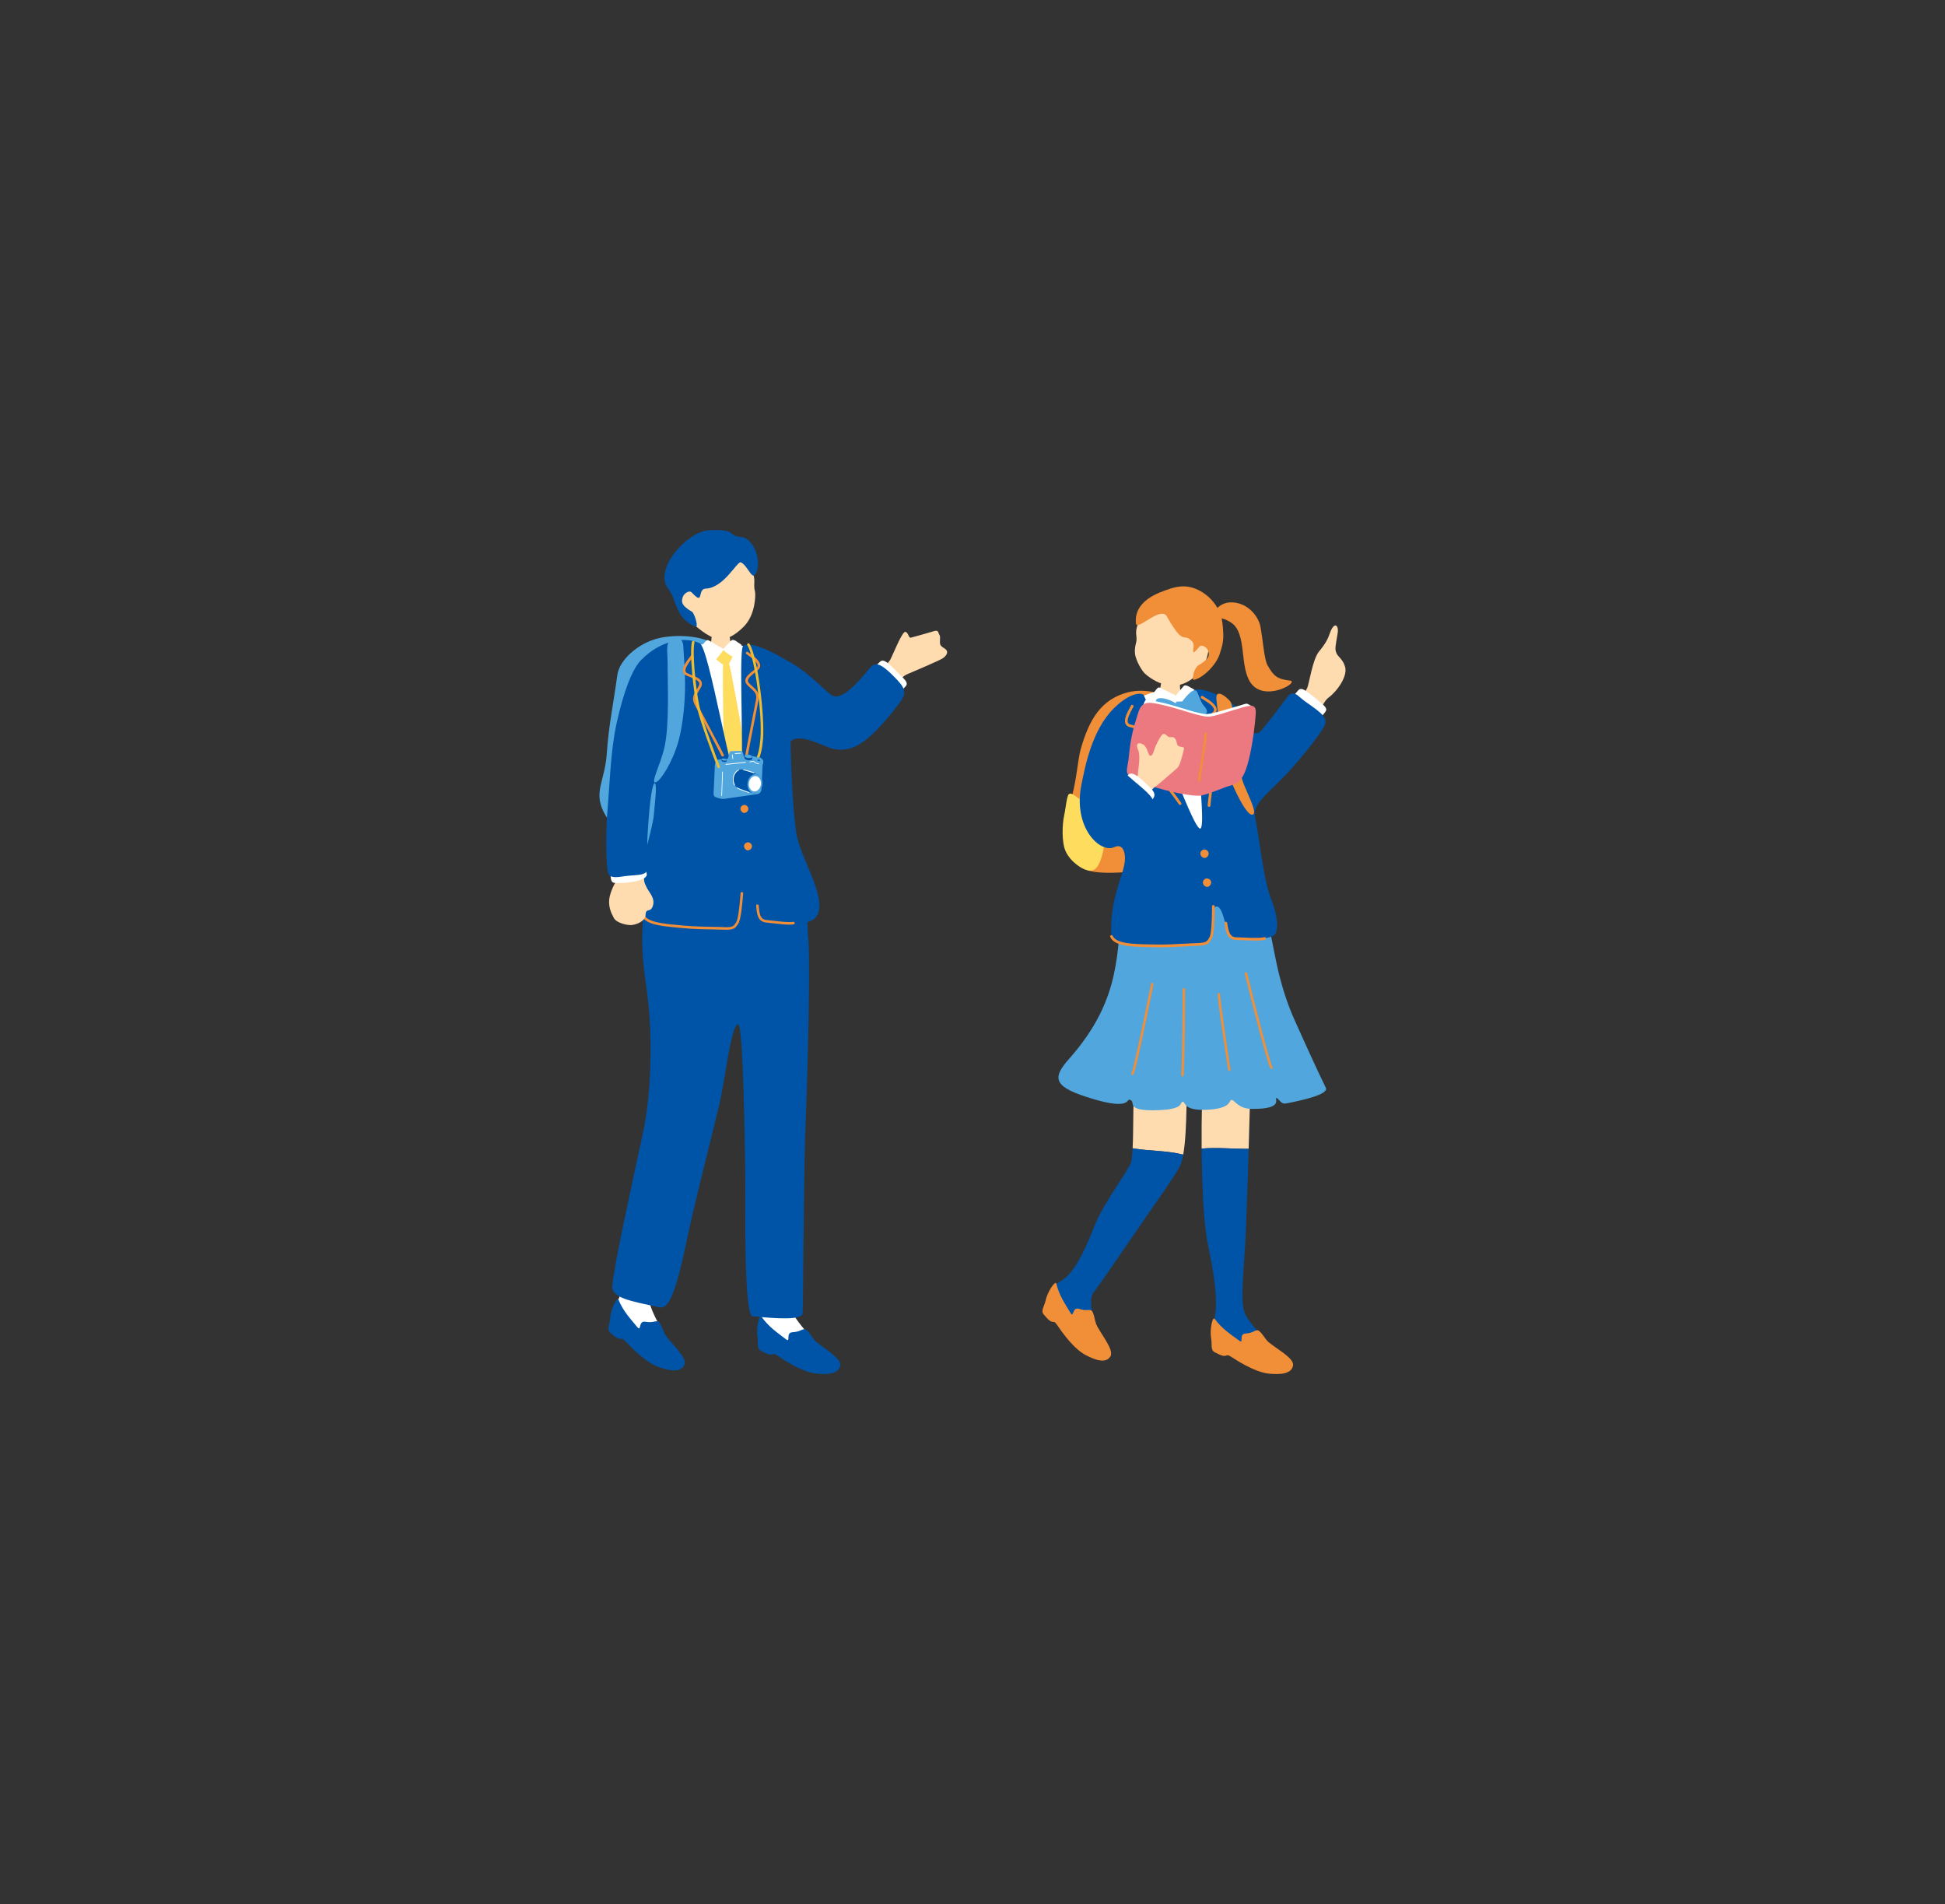 <?xml version="1.0" encoding="UTF-8"?>
<svg id="a" data-name="レイヤー_1" xmlns="http://www.w3.org/2000/svg" width="378" height="369.99" viewBox="0 0 378 369.99">
  <rect x="0" y="0" width="378" height="369.99" fill="#333333" stroke="none"/>
  <defs>
    <style>
      .c {
        fill: #51a7dd;
      }

      .d {
        fill: #ed7980;
      }

      .e {
        fill: #edbc32;
      }

      .f {
        fill: #fff;
      }

      .g {
        fill: #ffdbb0;
      }

      .h {
        fill: #fedc5e;
      }

      .i {
        fill: #f18e38;
      }

      .j {
        fill: #0054a7;
      }
    </style>
  </defs>
  <g id="b" data-name="_x34_">
    <path class="g" d="M174.05,133.44c.39-.6,1.09-1.91,2.18-2.39,1.09-.47,6.34-2.69,6.98-3.12.64-.44,1.07-1.06.76-1.54-.31-.48-1.03-.61-1.23-1.14-.2-.53.11-1.5-.16-1.87-.27-.37-.12-1.02-1.02-.75-.9.27-4.04,1.17-4.53,1.28-.49.12-.45-1.03-1.09-1.12-.64-.1-2.51,4.72-2.96,5.48-.13.22-1.72,2.12-3.38,3.98-1.72,1.92,2.96,3.47,4.45,1.19Z"/>
    <path class="f" d="M175.32,131.54c-2.25-2.19-3.48-3.79-4.31-2.93-.84.86-1.85,1.49-1.45,2.15.82,1.35,4.59,4.96,5.47,3.69s2.02-1.24.3-2.91h0Z"/>
    <path class="c" d="M139.67,125.67c-2.96-2.37-8.65-2.41-11.8-1.62-3.89.98-7.51,4.19-7.9,7.15-.72,5.34-1.69,9.87-2.04,15.19-.35,5.32-2.59,7.38-.64,11.33,2.61,5.26,9.68,8.08,15.95,6.19,6.27-1.89,8.19-3.19,7.01-12.75s3.84-21.95-.58-25.49Z"/>
    <path class="g" d="M141.81,121.3c-.22,0-3.11.17-3.39.14-.12.46-.01,3.05-.34,3.59-.75,1.23-2.75,1.01-3.69,1.64-1.01.67-2.12,2.05-2.02,3.2,0,1.6.06,7.48.12,8.02.39,3.6,7.05,3.67,8.53,3.64,5.59-.13,9.5-1.77,9.7-7.04-.27-2.21-1.86-5.42-4.53-7.65-.69-.58-3.18-.65-4.02-1.68-.53-.65-.38-3.55-.38-3.86h.02Z"/>
    <path class="f" d="M146.5,126.89c-.21-.68-3.69-2.27-4.18-1.62-.38.5-1.54,1.24-2.48.86-1.05-.43-1.82-.8-2.2-.97-.71-.33-4.13.91-4.82,1.25-.2.08-2.44,3.25-2.6,4.31-.11,5.7,1.21,8.12.29,13.81.08.48-.02,1.9-.11,2.79-.15,1.43-1.25,13.41-1.33,15.94-.11,3.48,2.59,15.69,4.1,15.64,1.51-.05,12.14.86,13.77.71,1.64-.15,6.66-.04,6.67-.76,0-.56-.88-25.02-2-30.74-1.53-7.71-3.46-13.98-5.11-21.23h0Z"/>
    <path class="h" d="M139.86,126.51c.6-.22.6-.4,1.34-.12.73.28,1.43.86.99,1.62-.42.73-.48,1.28-1.26,1.22-.64-.05-1.33-.8-1.74-1.12-.41-.33-.17-1.24.67-1.6Z"/>
    <path class="f" d="M135.99,125.92c.33-.32,1-1.22,1.22-1.37.22-.15.22-.31.75.02s1.17.67,1.58.93c.46.29,1.29.56,1.04.87-.42.51-1.14,1.41-1.41,1.76-.17.22-1.3-.4-2.06-.86-.76-.46-1.52-.56-1.11-1.36h0Z"/>
    <path class="f" d="M143.17,124.66c-.23-.2-.82-.46-1.03-.21s-1.03,1.02-1.29,1.34c-.24.3-.4.37-.2.58.55.56,1.62,1.32,1.84,1.1.38-.39.87-.84,1.13-1.18.27-.34.48-.57.49-.87,0-.25-.54-.44-.94-.76Z"/>
    <path class="h" d="M140.54,128.61c-.2,2.24.21,21.7.23,23.2.01,1.5,2.9,6.17,3.56,6.77s1.17-3.64,1.35-5.73c.22-2.43-3.55-22.32-3.9-23.62s-1.13-1.46-1.24-.63h0Z"/>
    <path class="f" d="M147.5,256.87c1.86-3.24.06-12.28-.57-15.81-1.54-8.55,8.28-14.6,7.6-3.2-.58,9.57-1.66,14.93-.38,17.45,1.43,2.81,7.21,8.11,6.03,8.73-3.09.69-13.92-3.24-12.67-7.17h0Z"/>
    <path class="j" d="M148,255.88c1.37,1.92,2.87,2.93,4.7,4.33,1.1.84-.13-1.23,1.3-1.33,1.45-.1,1.57-.46,2.28-.6.61-.13,1.46,1.49,1.93,2.04,1.12,1.3,5.37,3.47,5.08,5.03-.32,1.75-2.66,1.77-4.67,1.56-1.22-.13-3.44-.7-7.57-3.51-1.3-.89-.39.66-3.21-.95-.83-.48-.43-1.51-.64-2.79-.25-1.56.33-4.44.8-3.78Z"/>
    <path class="f" d="M119.5,253.45c2.54-2.75,2.79-11.96,2.95-15.54.4-8.68,11.32-12.41,8.12-1.45-2.69,9.21-4.94,14.2-4.25,16.93.77,3.05,5.23,9.49,3.94,9.84-3.17,0-12.85-6.23-10.77-9.79h.01Z"/>
    <path class="j" d="M120.21,252.59c.91,2.18,2.15,3.49,3.62,5.26.88,1.06.15-1.23,1.56-1.01,1.44.22,1.63-.1,2.35-.09.62,0,1.09,1.77,1.43,2.42.8,1.51,4.47,4.56,3.84,6.02-.7,1.64-2.98,1.14-4.9.49-1.16-.39-3.2-1.44-6.6-5.09-1.07-1.15-.53.56-2.92-1.63-.71-.65-.09-1.56,0-2.86.1-1.57,1.31-4.26,1.62-3.51h0Z"/>
    <path class="g" d="M134.66,121.2c2.52,2.19,4.27,3.24,6.06,2.9,1.13-.11,2.55-1.03,3.9-2.41,2.2-2.26,2.27-6.14,2.1-6.79-.49-1.84.61-2.01-1.29-5.54-.58-1.07-1.36-3.47-6.25-2.85-4.29.54-12.43,7.67-4.51,14.69h-.01Z"/>
    <path class="j" d="M144.03,109.3c1.29.64,2.08,3.4,2.78,2.28,1.35-2.14-.16-7.02-2.8-7.23-2.71-.22-.67-1.61-6.27-1.31-4.08.22-10.78,7.49-7.91,11.31,1.9,2.53,1.25,5.63,5.3,7.42.76.33-.2-2.67-.65-2.9-2.19-1.25-2.02-2-1.82-2.77s1.3-1.5,1.79-.96c2.47,2.68.98-.7,2.7-.76,3.61-.13,6.2-5.57,6.87-5.09h.01Z"/>
    <path class="j" d="M143.01,169.63c3.01-.02,11.81-1.24,12.63.99.82,2.23,1.12,5.64,1.5,12.71.33,6.13-.26,27.57-.59,35.25-.37,8.76-.42,33.25-.57,36.62-.06,1.39-5.15,1.02-9.73.59-1.67-.15-1.39-21.07-1.41-25.51-.03-6.77-.37-31.22-1.38-31.22-1.42,0-2.52,11.05-3.84,16.33-2.47,9.96-4.95,19.93-5.88,24.39-2.04,9.77-3.45,14.68-5.5,14.26-5.98-1.24-9.49-1.9-9.24-4.24.45-4.32,3.2-16.94,5.92-29.45,1.55-7.14,2.15-18.44.71-28.4-.86-5.93-1.01-9.38-.6-14.48.48-6.1,3.25-4.51,3.86-6.34.61-1.84,11.11-1.45,14.12-1.48v-.02Z"/>
    <path class="j" d="M158.59,172.52c-.97-3.1-3.4-7.64-3.86-10.78-.74-5.12-1.09-14.76-1.07-17.84,0-1.78,1.41-3.53,2.23-7.4.66-3.12,1.91-4.76-.74-6.66-3.8-2.71-9.17-5.44-10.71-4.33-1.08.78.58,26.87-.86,27.01-1.44.15-5.74-26.66-7.6-27.53-3.19-1.49-7.95-.28-11.3,3.2-4.15,4.32,1.11,23.62,2.11,23.67,1.05.06.68,1.91.28,6.5-.26,3.04-3.03,10.7-3.3,17.73-.16,4.3,12.79,3.93,18,4.34,3.67.29,2.02-7.71,3.42-7.69,1.81.03,1.66,6.2,3.32,6.24,5.89.12,12.92,2.59,10.08-6.46Z"/>
    <path class="i" d="M141.38,180.67c-.3,0-.65,0-1.07-.02-.36-.02-.92-.03-1.62-.04-1.56-.02-3.92-.05-6.1-.27-.33-.03-.67-.06-1.02-.1-3.05-.28-6.2-.57-6.87-2.36-.05-.13.02-.27.15-.32.13-.05.27.02.32.14.57,1.5,3.69,1.79,6.45,2.04.34.03.69.06,1.02.1,2.16.21,4.5.25,6.06.27.71,0,1.28.02,1.64.04,2.02.12,2.21-.16,2.58-.71.05-.07.09-.13.14-.21.33-.45.65-2.57.87-5.66,0-.14.13-.24.27-.23.14,0,.24.13.23.27-.17,2.31-.47,5.22-.97,5.91l-.14.2c-.4.58-.69.91-1.95.95h.01Z"/>
    <path class="i" d="M153.63,179.67c-.87.03-2.06-.11-3.22-.24-.51-.06-1.02-.12-1.48-.16-1.67-.15-1.82-1.7-1.92-2.72-.02-.19-.04-.37-.06-.52-.02-.14.07-.26.21-.29.14-.02.26.07.29.21.03.16.04.35.06.55.12,1.23.3,2.17,1.47,2.28.46.04.97.1,1.49.16,1.43.16,2.91.33,3.68.19.13-.03.27.06.29.2.03.13-.06.26-.2.29-.18.03-.38.05-.61.06h0Z"/>
    <path class="i" d="M145.44,157.11c.03.47-.36.8-.7.86-.44.07-.75-.34-.83-.65-.06-.43.13-.7.52-.87.37-.17.98.17,1.01.66Z"/>
    <path class="i" d="M146.14,164.38c.03.47-.36.8-.7.86-.44.07-.75-.34-.83-.65-.06-.43.13-.7.52-.87.37-.17.98.17,1.01.66Z"/>
    <path class="j" d="M168.79,130.12c-3.69,4.54-5.7,5.59-6.89,5.12-1.08-.42-5.11-5.12-9.3-7.04-1.61-.74-2.21,6.64-.9,12.55.52,2.33,1.18,3.79,2.3,3.07,1.9-1.23,6.29,1.36,7.94,1.7,3.6.75,6.74-.89,12.7-8.69,1.74-2.27,1.46-3.03-1.15-5.61-2.98-2.94-3.66-2.38-4.7-1.11h0Z"/>
    <path class="g" d="M125.02,170.33c-.18-.39-.32-.89-1.08-.91-2.53-.08-2.99-.37-3.78,1.05-.29.52-1.28,2.07-1.65,3.68-.45,1.92.32,3.36.8,4.25.57,1.04,2.83,1.46,3.52,1.35,1.48-.22,2.6-1.04,2.63-1.93.05-1.52.92-.34,1.41-1.76.55-1.63-.87-2.74-1.29-3.81-.68-1.36-.18-1.11-.56-1.92Z"/>
    <path class="i" d="M145.14,147.24c.08-.03.15-.11.16-.2.07-.59.89-4.76,1.49-7.8.31-1.55.56-2.83.63-3.24.25-1.34-.45-1.96-1.18-2.62-.22-.2-.45-.4-.66-.63-.17-.18-.24-.35-.23-.53.03-.47.7-1.01,1.4-1.57.19-.15.38-.3.56-.46.3-.26.45-.56.43-.9-.04-.92-1.27-1.8-2.09-2.38-.12-.08-.22-.16-.3-.22-.11-.08-.27-.06-.35.05-.08.11-.06.27.05.35.09.06.19.14.31.23.65.46,1.85,1.32,1.88,2,0,.18-.08.34-.26.5s-.37.31-.55.45c-.82.66-1.53,1.23-1.58,1.92-.02.31.1.61.36.9.23.25.47.46.7.67.71.63,1.22,1.08,1.02,2.16-.07.41-.33,1.68-.63,3.24-.6,3.05-1.42,7.23-1.5,7.84-.02.14.08.26.22.28.04,0,.08,0,.12,0v-.03Z"/>
    <path class="f" d="M123.65,167.66c-3.14.29-5.15.18-5.04,1.38.12,1.19-.06,2.37.71,2.5,1.56.25,6.77-.27,6.36-1.76-.41-1.49.36-2.33-2.03-2.11h0Z"/>
    <path class="j" d="M124.68,128.2c-1.88,1.74-3.59,6.66-4.83,12.27-1.2,5.46-1.33,11.63-1.83,17.52-.31,3.66-.27,10.71.22,11.82.45,1.01,2.35.54,3.28.43,2.66-.31,4.03,0,4.46-1.54.35-1.24-.33-3.07-.14-6.28.45-7.71,1.01-10.3,1.45-10.24.98.14,1.53-5.16.99-8.88-.56-3.82-1.94-16.64-3.59-15.1h0Z"/>
    <path class="c" d="M130.02,124.62c.5-.66,2.73-1.4,2.79,1.11.02,1,.4,4.92.32,8.37-.11,4.5-.75,8.02-1.27,9.89-1.14,4.12-3.41,7.55-4.28,7.97-1.45.7.85-3.45,1.58-6.86.98-4.56.56-12.42.59-16.38.01-1.35-.34-3.27.27-4.08v-.02Z"/>
    <path class="i" d="M140.41,147c-.09,0-.17-.06-.21-.15-.24-.54-2.23-4.3-3.68-7.05-.74-1.4-1.35-2.55-1.54-2.92-.62-1.22-.14-2.01.38-2.84.16-.25.32-.51.45-.8.11-.22.13-.41.07-.57-.17-.44-.96-.77-1.79-1.11-.22-.09-.45-.18-.67-.28-.36-.16-.59-.41-.67-.73-.23-.89.7-2.09,1.31-2.88.09-.11.16-.21.23-.3.08-.11.24-.13.35-.05s.14.24.05.35c-.06.09-.14.19-.23.31-.49.63-1.39,1.8-1.23,2.45.04.18.17.31.39.4.22.1.44.19.66.28.98.4,1.82.74,2.07,1.39.11.29.08.62-.08.96-.15.31-.32.58-.48.84-.5.81-.85,1.39-.36,2.36.19.37.8,1.52,1.54,2.92,1.46,2.75,3.45,6.52,3.7,7.08.06.13,0,.27-.13.33-.04.02-.08.02-.12.02h0Z"/>
    <path class="e" d="M147.08,147.99c.14.04.28-.04.31-.18.05-.19.11-.36.18-.55.23-.61.53-1.45.72-3.62.35-4.18-.96-15.87-2.62-18.52-.07-.12-.23-.16-.35-.08-.12.07-.16.23-.08.35,1.52,2.42,2.92,13.69,2.54,18.21-.18,2.1-.46,2.87-.69,3.49-.07.2-.14.39-.2.59-.04.14.04.28.18.31h.01Z"/>
    <path class="c" d="M139.55,147.62l6.6-.66h.08c.27,0,.68.1.94.17.04,0,.19.03.24.04.15.02.27.04.4.1.07.03.18.09.24.15.11.09.19.2.23.32.07.19.11.53-.03.77-.02.04-.04.11-.05.21l-.22,4.67c-.02.45-.36.86-.76.92l-6.45.92h-.1c-.27.08-.8-.07-1.16-.19-.3-.1-.53-.14-.66-.31-.11-.13-.18-.31-.17-.53l.25-5.4c.02-.45.22-1.13.61-1.18h0Z"/>
    <path class="j" d="M145.48,147.73c-.41-.03-.76-.21-.79-.4s.29-.32.7-.29.76.21.79.4-.29.32-.7.29Z"/>
    <path class="j" d="M144.7,147.3c-.01-.08-.06-.37.04-.51.13-.17,1.25-.03,1.42.18.08.1.02.52.02.55-.01.09-1.46-.1-1.48-.21h0Z"/>
    <path class="c" d="M145.48,147.31c-.41-.03-.76-.21-.79-.4-.03-.19.29-.32.7-.29s.76.21.79.4-.29.32-.7.29Z"/>
    <path class="f" d="M140.25,154.69h0s.07-.02.07-.06c.01-.34.04-1.11.07-1.94.04-1.03.08-2.2.1-2.68,0-.04-.02-.08-.06-.09-.04,0-.07.02-.07.06-.02.48-.06,1.65-.1,2.68-.03.83-.06,1.6-.07,1.94,0,.04.03.08.06.08h0Z"/>
    <path class="f" d="M141.06,148.61h.02c.51-.05,3.32-.34,3.84-.39.04,0,.06-.04.05-.08,0-.04-.04-.07-.08-.07-.52.06-3.33.35-3.84.39-.04,0-.06.04-.05.08,0,.03.03.06.06.07Z"/>
    <path class="j" d="M140.73,148.08c-.25-.02-.47-.13-.49-.25s.18-.2.43-.18.47.13.49.25-.18.2-.43.18Z"/>
    <path class="j" d="M140.25,147.81s-.04-.23.03-.32c.08-.11.78-.02.88.11.05.07.01.32.01.34,0,.05-.9-.06-.91-.13h-.01Z"/>
    <path class="c" d="M140.73,147.82c-.25-.02-.47-.13-.49-.25s.18-.2.43-.18.47.13.49.25-.18.2-.43.18Z"/>
    <path class="j" d="M147.48,147.87c-.15,0-.28-.08-.29-.15,0-.07.11-.12.26-.11s.28.08.29.15c0,.07-.11.12-.26.11Z"/>
    <path class="f" d="M147.27,148.48c.06,0,.12.02.18.02.04,0,.06-.04.05-.08,0-.04-.04-.07-.08-.07-.23,0-.63-.2-.74-.33-.17-.19-.51-.13-.8-.07-.06,0-.12.02-.17.03-.04,0-.06.04-.05.08,0,.04.04.07.08.06.05,0,.11-.02.17-.03.24-.04.57-.1.68.02.11.13.42.31.68.36h0Z"/>
    <path class="c" d="M142.07,145.97l1.69-.07h.02c.07,0,.35.13.44.16.08.03.17.16.19.32l.24,1.01c.02.13-.2.22-.32.24l-2.18.28h-.04c-.1.03-.29-.03-.42-.07-.11-.03-.19-.05-.23-.11-.03-.04-.04-.11-.03-.18l.38-1.41c.02-.09.14-.17.25-.17h.01Z"/>
    <path class="f" d="M142.42,147.52h.02s.06-.04.05-.08c-.02-.13-.05-.34-.08-.55l-.03-.22s-.04-.07-.07-.07c-.04,0-.06.03-.06.07l.03.22c.03.21.05.42.08.56,0,.03.03.06.06.07Z"/>
    <path class="f" d="M142.86,146.51h.02c.12,0,.33-.02.53-.04.21-.02.43-.04.58-.04.04,0,.06-.04.05-.08,0-.04-.04-.07-.08-.07-.15,0-.37.03-.58.04-.21.02-.41.03-.53.04-.04,0-.06.04-.05.08,0,.03.03.06.06.07Z"/>
    <path class="j" d="M142.62,150.76c.27-.83.94-1.32,1.6-1.23,0,0,.1,0,.19.04.29.09.89.27,1.38.44.56.19,1.48.45,1.72.69.67.67.06,3.38-.78,3.43-.46.02-1.11-.26-1.6-.41-.58-.18-1.25-.44-1.54-.54-.06-.02-.13-.05-.19-.07-.74-.33-1.09-1.38-.78-2.34h0Z"/>
    <path class="c" d="M145.37,151.69c-.31.96.04,2.01.78,2.34s1.6-.18,1.91-1.14-.04-2.01-.78-2.34-1.6.18-1.91,1.14Z"/>
    <path class="f" d="M145.63,151.81c-.25.78.03,1.62.63,1.89.6.27,1.29-.15,1.54-.92s-.03-1.62-.63-1.89c-.6-.27-1.29.15-1.54.92Z"/>
    <path class="f" d="M146.51,150.25s.06-.02.07-.05c.01-.04,0-.08-.04-.1-.56-.21-1.74-.53-2.01-.59-.04,0-.08.02-.09.06,0,.04.02.08.06.09.27.06,1.44.38,1.99.58h.02Z"/>
    <path class="f" d="M145.52,154.06s.06-.02.07-.05c.01-.04-.01-.08-.05-.09-.66-.19-1.83-.61-2.24-.88-.04-.02-.08,0-.1.02s-.01.08.02.1c.43.28,1.61.7,2.28.89h.02,0Z"/>
    <path class="f" d="M142.78,152.61s.03,0,.04,0c.04-.02.05-.07.02-.1-.38-.6-.25-1.37-.2-1.6.1-.44.49-1.03.95-1.21.04,0,.06-.06.04-.1-.01-.04-.06-.06-.1-.04-.51.2-.93.83-1.04,1.32-.05.24-.2,1.06.21,1.71.01.02.04.03.06.03h.02Z"/>
    <path class="e" d="M139.59,149.26s.11,0,.16,0c.13-.05.2-.2.15-.33-.55-1.43-3.33-8.69-3.98-11.72-.69-3.22-1.41-10.4-.95-12.36.03-.14-.03-.28-.19-.31-.14-.03-.27.05-.31.19-.49,2.09.25,9.32.95,12.58.66,3.06,3.45,10.36,4.01,11.79.03.08.1.13.17.15h-.01Z"/>
    <path class="g" d="M254.04,133.73c.42-1.05,1.06-5.64,2.32-7.15,1.26-1.51,1.73-2.48,2.08-3.5.84-2.43,1.78-1.61,1.53-.06-.41,2.56-.63,3.08-.19,4.01.26.54,1.2,1.17,1.54,2.29.85,1.97-1.6,5.13-3.09,6.21-1.44,1.05-2.25,4.49-3.58,6.24-1.18,1.56-2.58,5.88-3.98,4.93-1.41-.96-3.22-3.07-2.48-4.35.87-1.5,5.34-7.4,5.84-8.64v.02Z"/>
    <path class="f" d="M256.76,136.6c-2.4-1.92-3.74-3.35-4.47-2.44-.73.91-1.66,1.62-1.21,2.23.92,1.23,4.93,4.39,5.66,3.07.73-1.32,1.84-1.39,0-2.86h.01Z"/>
    <path class="i" d="M229.22,167.19c-3.01,1.93-14.96,3.19-17.98,1.86-3.68-1.61-5.37-7.3-3.22-13.34,1.1-3.1,1.46-8.17,1.98-10.02,1.71-6.08,4.09-9.8,9.16-11.15,3.73-.99,8.24.63,9.75,1.68,1.5,1.05,3.34,29.03.32,30.97h-.01Z"/>
    <path class="h" d="M207.8,154.27c1-.38,1.68,1.69,4.04,1.22,2.36-.48,2.95-1.11,3,.19s.06,7.19-.33,9.12c-.38,1.93-1.05,4.4-2.59,4.39-1.54-.02-3.84-1.76-4.76-3.64-.92-1.88-.68-5.56-.36-7.02.33-1.47.53-4.08.98-4.25h.02Z"/>
    <path class="g" d="M242.67,223.24c.18-6.08.3-10.87.31-11.46.05-1.89-9.16-1.32-9.16-1.32-.16.64-.34,6.23-.29,12.73,3.04-.28,6.09.09,9.14.04h0Z"/>
    <path class="j" d="M242.15,238.46c.2-4.93.38-10.46.52-15.22-3.05.05-6.1-.32-9.14-.04.06,6.67.36,14.31,1.21,18.55.69,3.45,2.64,12.31.87,15.53-1.15,3.88,9.58,7.55,12.6,6.81,1.15-.64-4.63-5.74-6.09-8.47-1.31-2.45-.35-7.74.04-17.16h-.01Z"/>
    <path class="i" d="M236.08,256.3c1.38,1.87,2.88,2.83,4.7,4.17,1.09.81-.15-1.21,1.25-1.33,1.43-.12,1.53-.48,2.23-.64.59-.14,1.46,1.43,1.94,1.97,1.12,1.25,5.35,3.31,5.1,4.85-.28,1.73-2.58,1.79-4.56,1.62-1.2-.1-3.4-.62-7.51-3.31-1.29-.85-.37.66-3.18-.87-.83-.45-.45-1.47-.68-2.73-.28-1.53.24-4.37.72-3.73h-.01Z"/>
    <path class="g" d="M222.19,205.37c2.63-.49,8.96-.68,8.69,1.51-.42,3.39-.03,12.54-.93,17.48-3.27-.82-6.56-.67-9.83-1.23.33-6.33-.36-17.31,2.07-17.77h0Z"/>
    <path class="j" d="M204.49,250.18c1.79-1.86,3.81-.59,8.18-11.88,1.74-4.49,6.99-11.34,7.2-12.58.12-.7.19-1.59.25-2.58,3.27.56,6.56.41,9.83,1.23-.16.88-.36,1.64-.62,2.2-.72,1.58-5.34,8.05-7.11,10.63-5.01,7.29-7.87,11.51-9.69,13.97-1.84,2.48,2.21,9.95.91,10.1-3.05-.47-11.76-8.18-8.96-11.09h.01Z"/>
    <path class="i" d="M205.29,249.45c.56,2.25,1.57,3.71,2.73,5.64.7,1.16.32-1.18,1.65-.76,1.35.43,1.58.14,2.28.26.6.1.79,1.88,1.03,2.56.55,1.59,3.64,5.09,2.83,6.42-.91,1.49-3.04.67-4.79-.24-1.06-.55-2.88-1.86-5.62-5.92-.86-1.27-.59.47-2.58-2.01-.59-.73.14-1.53.41-2.78.32-1.52,1.88-3.95,2.07-3.18h-.01Z"/>
    <path class="c" d="M235.72,174.44c7.61-.39,9.05-2.32,10.48,3.61,1.53,6.4,2,12.62,5.46,20.32,1.31,2.91,4.15,9.25,6.01,13.02.62,1.26-4.58,2.44-7.77,3.04-1.02.19-1.34-1-1.83-1.05-.55-.06,1.71,2.19-4.83,2.1-2.66-.03-3.29-1.76-3.9-1.74-.56.02.16,1.74-5.06,1.92-4.46.15-3.86-1.64-4.41-1.56-.69.1.41,1.44-4.71,1.63-6.96.26-4.12-1.74-5.66-2.04-.55-.11.07,1.97-6.91-.09-7.74-2.29-8.33-3.89-4.84-7.82,10.68-12.01,8.95-21.35,10.52-29.61.64-3.39,7.82-1.23,17.45-1.72h0Z"/>
    <path class="i" d="M247.07,207.71s.09,0,.13-.03c.11-.06.16-.2.1-.32-.64-1.2-3.44-12.35-4.5-16.54-.23-.9-.38-1.52-.43-1.72-.03-.12-.16-.2-.29-.17s-.2.16-.17.29c.05.2.21.81.43,1.71,1.8,7.17,3.95,15.54,4.54,16.65.04.07.11.12.18.12h0Z"/>
    <path class="i" d="M238.87,208.11h.06c.13-.02.22-.14.2-.27-.2-1.33-1.96-13.05-2.02-14.65,0-.13-.11-.23-.24-.22-.13,0-.23.11-.23.24.06,1.59,1.7,12.53,2.03,14.7.02.11.1.19.21.2h0Z"/>
    <path class="i" d="M220.08,208.88c.1,0,.2-.04.24-.14.49-1.15,2.32-9.91,3.76-17.06l.08-.4c.03-.13-.06-.25-.18-.28-.13-.03-.25.06-.28.18l-.08.41c-2.03,10.08-3.35,16.11-3.73,16.97-.05.12,0,.26.12.31.02,0,.05.02.07.02h0Z"/>
    <path class="i" d="M229.78,209.16c.13.01.24-.08.26-.2.16-1.18.3-14.64.26-16.72,0-.13-.11-.23-.24-.23s-.23.11-.23.24c.04,2.07-.1,15.47-.26,16.65-.02.13.07.25.2.26h.01Z"/>
    <path class="g" d="M229.5,130.64c-.23-.02-3.27-.09-3.55-.14-.16.47-.28,3.18-.66,3.72-.89,1.22-2.96.82-3.99,1.39-1.11.62-2.39,1.96-2.38,3.17-.14,1.67-.58,7.82-.57,8.39.1,3.79,7.04,4.44,8.59,4.53,5.85.34,10.08-1.03,10.75-6.52-.09-2.33-1.47-5.82-4.07-8.39-.67-.67-3.26-.96-4.05-2.1-.5-.73-.09-3.74-.06-4.06h-.01Z"/>
    <path class="f" d="M234.77,135.54c-.27-.69-4.03-2.09-4.49-1.38-.36.56-1.52,1.41-2.52,1.08-1.12-.37-1.97-.7-2.37-.86-.76-.29-4.25,1.26-4.95,1.66-.2.1-2.31,3.58-2.4,4.7.31,5.97,1.88,8.4,1.34,14.42.12.49.13,1.99.09,2.92-.05,1.51.25,9.52,1.82,9.36s8.48,2.23,14.26,1.68c6.77-.64,7.76-5.9,6.16-11.79-2.18-7.95-4.67-14.35-6.94-21.82v.03Z"/>
    <path class="f" d="M223.72,135.3c.32-.36.95-1.35,1.17-1.52s.21-.34.79-.03,1.27.61,1.73.86c.5.27,1.39.49,1.15.83-.4.56-1.08,1.56-1.35,1.95-.16.24-1.39-.32-2.22-.74-.83-.42-1.63-.48-1.27-1.34h0Z"/>
    <path class="f" d="M231.13,133.46c-.26-.19-.89-.42-1.1-.14-.2.28-1,1.15-1.24,1.5-.23.33-.39.42-.16.62.61.54,1.79,1.26,2.01,1.01.36-.43.85-.94,1.1-1.32.25-.38.46-.63.44-.95-.02-.26-.6-.42-1.04-.72h-.01Z"/>
    <path class="j" d="M246.84,174.11c-1.24-3.06-2.24-12.26-2.94-15.4-.6-2.69,3.36-5.12,7.13-9.39,2.66-3.01,4.79-5.72,6.16-7.88,1.15-1.81-.06-2.71-3.51-5.11-1.55-1.08-2.28-2.56-3.63-.72-1.42,1.93-3.72,4.94-4.9,6.32-1.93,2.27-3.01-2.71-4.23-3.91-3.45-3.37-8.17-4.58-8.88-3.85-.95.98,2.72,26.58,1.22,26.84s-10.44-25.6-11.07-26.03c-.59-.4-2.66-.31-5.62,2.56-4.47,4.33-5.74,11.8-6.38,14.83-1.76,8.46,3.64,13.51,6.35,12.25,1.54-.72,2.13.73,2.09,2.29-.1,3.09-2.93,7.34-2.66,14.52.14,3.72,11.9,2.09,17.38,2.12,3.86.01,1.58-7.35,3.05-7.4,1.63-.06,1.69,6.08,3.41,6.23,2.95.26,7.46.24,8.07-.96.66-1.31.34-3.84-1.05-7.28v-.03Z"/>
    <path class="i" d="M233.41,183.75c-.31.03-.68.05-1.12.06-.37,0-.96.04-1.69.08-1.63.09-4.1.24-6.4.17-.35,0-.71-.02-1.07-.02-3.21-.07-6.52-.13-7.36-1.96-.06-.13,0-.29.13-.35s.29,0,.35.13c.71,1.53,4,1.59,6.9,1.65.36,0,.72.01,1.07.02,2.27.06,4.73-.08,6.35-.17.74-.04,1.34-.08,1.71-.08,2.12-.03,2.29-.33,2.65-.94.04-.07.09-.15.13-.23.31-.5.49-2.73.49-5.98,0-.14.12-.26.26-.26s.26.12.26.26c0,2.43-.1,5.49-.57,6.25l-.13.22c-.37.64-.65,1.01-1.97,1.14h.01Z"/>
    <path class="i" d="M245.23,182.72c-.9.09-2.16.04-3.39-.01-.54-.02-1.07-.05-1.56-.05-1.76-.03-2.03-1.64-2.21-2.7-.03-.2-.06-.38-.1-.54-.03-.14.05-.28.19-.31.15-.03.28.05.32.19.04.17.07.36.11.57.22,1.27.48,2.25,1.7,2.27.49,0,1.02.03,1.57.05,1.51.06,3.07.13,3.86-.08.14-.04.28.05.32.19.04.14-.05.28-.19.32-.18.05-.39.08-.63.11h0Z"/>
    <path class="i" d="M229.37,156.43c-.09,0-.19-.03-.24-.12-.34-.52-3.01-4.09-4.97-6.7-1-1.33-1.82-2.43-2.07-2.78-.85-1.16-.47-2.06-.08-3,.12-.29.24-.58.34-.9.07-.25.07-.44-.02-.6-.25-.43-1.12-.64-2.04-.86-.25-.06-.5-.12-.74-.18-.4-.11-.68-.33-.82-.65-.38-.89.38-2.28.89-3.2.07-.13.14-.25.19-.34.07-.13.23-.18.35-.11.13.07.18.22.11.35-.05.1-.12.22-.19.35-.4.73-1.15,2.08-.87,2.74.07.17.23.29.47.35.24.06.49.12.73.18,1.08.26,2.01.48,2.37,1.1.16.28.19.62.07,1.01-.1.34-.23.65-.36.95-.38.92-.66,1.58.02,2.5.26.35,1.08,1.44,2.07,2.77,1.96,2.61,4.64,6.19,4.99,6.73.08.12.04.28-.08.36-.04.02-.08.04-.12.04h0Z"/>
    <path class="i" d="M235.09,156.78c.09-.04.15-.12.15-.22.03-.62.58-5.04.97-8.27.2-1.65.37-3,.42-3.44.16-1.42-.62-2.02-1.43-2.65-.25-.19-.5-.39-.74-.61-.19-.18-.28-.35-.28-.53,0-.5.65-1.11,1.34-1.75.18-.17.37-.35.55-.53.3-.29.43-.62.38-.97-.11-.96-1.47-1.79-2.37-2.34-.13-.08-.24-.15-.33-.21-.12-.08-.28-.04-.36.08-.08.12-.04.28.08.36.09.06.21.13.34.21.71.43,2.04,1.24,2.12,1.95.02.19-.05.36-.23.54s-.36.35-.54.52c-.81.75-1.51,1.4-1.51,2.13,0,.33.15.64.44.91.26.25.53.45.78.65.79.61,1.36,1.04,1.23,2.18-.05.43-.21,1.78-.42,3.43-.4,3.23-.94,7.66-.98,8.3,0,.14.1.27.25.27.04,0,.09,0,.12-.02h.02Z"/>
    <path class="i" d="M234.86,165.63c.14.47-.18.9-.51,1.04-.43.18-.85-.17-1-.47-.16-.43-.03-.74.32-1.01.34-.26,1.04-.06,1.18.44h.01Z"/>
    <path class="i" d="M235.35,171.25c.14.47-.18.9-.51,1.04-.43.18-.85-.17-1-.47-.16-.43-.03-.74.32-1.01.34-.26,1.04-.06,1.18.44h.01Z"/>
    <path class="c" d="M229.79,136.25c.83-1.05,2.38-2.92,2.9-1.73.52,1.19.74,2.06,1.36,2.73s.95,1.81-.62,1.51c-1.57-.29-2.64-.56-3.28-1.05-.64-.49-.92-.77-.37-1.47h.01Z"/>
    <path class="c" d="M228.86,136.93c-1.14-1.01-4.28-1.96-4.25-.57s.23,1.44-.05,2.6c-.28,1.16-1.3,2.22-.07,1.99,1.22-.23,3.26-1.62,4.17-2.55.5-.51.37-1.31.2-1.47Z"/>
    <path class="c" d="M229.56,137.48c.4.34,3.17,3.3,4.2,3.96,1.02.66,2.23.48,2.01,1.19s-.58.41-1.01,1.16-.14,1.28-.89.52-4.45-5.53-4.73-6.33c-.28-.81-.23-1.06.42-.5Z"/>
    <path class="c" d="M228.61,137.73c-.43.75-1.83,5.23-2.6,6.52s-1.11.57-.2,1.3,1.33.63,1.6.48,1.86.2,1.45-.86.26-5.78.27-6.51.29-2.32-.52-.93Z"/>
    <path class="c" d="M229.44,136.3c-.45.11-.89-.13-.9.26,0,.4-.16.7.02,1.15s-.13,1.07.54.77,1.38-.32,1.06-1.09c-.33-.77-.4-1.17-.72-1.09Z"/>
    <path class="g" d="M233.18,130.47c-1.77,2.16-4.11,3-5.92,2.73s-3.42-1.11-4.82-2.36c-1.08-1.25-1.76-3-1.85-3.73-.09-.66-.01-1.43.18-2.14.46-1.66-.72-1.81,1.01-5.03.52-.98,3.51-5.39,8.43-4.91,4.33.42,6.67,10.92,2.97,15.44Z"/>
    <path class="i" d="M235.48,119.92c-.12-.67.45-1.09,1.06-1.72.47-.49,1.63-1.51,3.94-1.01,2.36.51,4.12,2.68,4.48,4.59.51,2.75.72,6.33,1.38,7.5,1.21,2.16,1.92,2.68,4.38,2.98,1.95.24-4.95,4.31-7.65.44-2.23-3.2-.7-9.47-3.69-11.63-2.24-1.62-3.81-.64-3.91-1.14h0Z"/>
    <path class="i" d="M226.91,120.06c-1-2.8-5.97,2.76-6.15,1.09-.38-3.59,2.85-5.41,5.42-6.32.6-.21,2.11-.86,3.73-.89,3.34-.06,7.2,3.04,7.66,7.1.37,3.23.13,3.95-.51,6-.72,2.29-3.4,4.77-5.03,5.07-.46.09-.07-2.57,1.22-3.02,1.96-1.25,1.76-1.94,1.54-2.63-.22-.7-1.26-1.32-1.69-.8-2.14,2.58-.64-.11-1.32-.9-1.86-2.15-1.49,1.16-4.86-4.71h-.01Z"/>
    <path class="i" d="M239.18,136.41c-.44-.64-2.98-2.95-2.78-.56.08.96.69,6.16,1.28,9.44.37,2.05.85,4.99,2.07,7.67,1.71,3.75,3.11,5.78,3.82,5.28.75-.53-1.34-4.38-2.01-6.3-.29-.84-.81-2.7-1.22-6.48-.14-1.29-.62-8.26-1.17-9.05h.01Z"/>
    <path class="f" d="M241.35,136.98c-2.44.68-5.61,1.75-6.84,1.77-1.6.03-5.49-1.46-8.01-2.06-2.1-.5-3.5-.81-3.8-.68-.42.18-.89,2.45-1.13,3.49-.64,2.81-.89,5.14-1.05,6.1-.32,2.01-1.41,3.29.97,4.41,3.7,1.75,8.7,2.9,10.88,2.89.99,0,3.33-.81,5.4-1.6,1.76-.67,3.95-1.2,4.53-3.95.7-3.29,1.32-7.67,1.41-9.19.05-.89-.29-.87-.67-1.07-.86-.45-.56-.44-1.69-.12h0Z"/>
    <path class="d" d="M241.03,137.6c-2.44.68-4.95,1.64-6.18,1.66-1.6.03-5.49-1.46-8.01-2.06-3.62-.86-4.86-1.15-5.63,1.28s-1.49,4.71-1.81,8.4c-.28,3.2-1.46,3.59,2.34,5.13,3.79,1.54,9.04,2.63,11.21,2.62.99,0,3.2-.9,5.27-1.69,1.76-.67,3.15-.19,4.42-5.08.85-3.26,1.32-7.67,1.41-9.19.12-1.99-.98-1.65-3.02-1.08h0Z"/>
    <path class="i" d="M233.08,151.89c.12,0,.21-.09.22-.21.04-.74.27-2.12.5-3.59.31-1.89.65-4.02.74-5.5,0-.12-.09-.22-.21-.23-.15,0-.22.09-.23.21-.08,1.46-.43,3.58-.73,5.46-.25,1.54-.47,2.87-.51,3.63,0,.12.09.22.21.23h.01Z"/>
    <path class="g" d="M222.11,155.31c.73-.45,1.56-1.81,2.38-2.42.82-.6,2.89-2.41,4.22-3.57.54-.47.84-1.53,1.37-3.65.23-.94-1.14-.1-1.36-1.21-.36-1.87-1.26-.94-1.7-1.32-.76-.66-.96-.86-1.64.3s-.98,1.98-1.16,2.57-.65,1.41-1.03.35-.66-1.62-1.41-1.87c-.75-.26-1.11.23-.5,1.46.39,1.57-.14,3.67-.14,4.6,0,.41-.95.83-2.15,1.65-1.49,1.01-1.53,1.88-.21,3.72,1.12,1.56,2.57-.13,3.32-.6h.01Z"/>
    <path class="f" d="M223.59,153.11c-2.18-2.16-3.64-3.4-4.37-2.49s-1.66,1.62-1.21,2.23c.92,1.23,3.99,4.56,4.98,3.42.79-.9,2.29-1.48.6-3.16Z"/>
    <path class="j" d="M219.24,150.77c2.32,2.09,5.49,4.28,4.74,5.3s-3.44,4.72-4.2,4.42c-1.54-.6-6.35-5.21-5.26-6.41,1.45-1.59,3.55-4.35,4.71-3.31h.01Z"/>
  </g>
</svg>